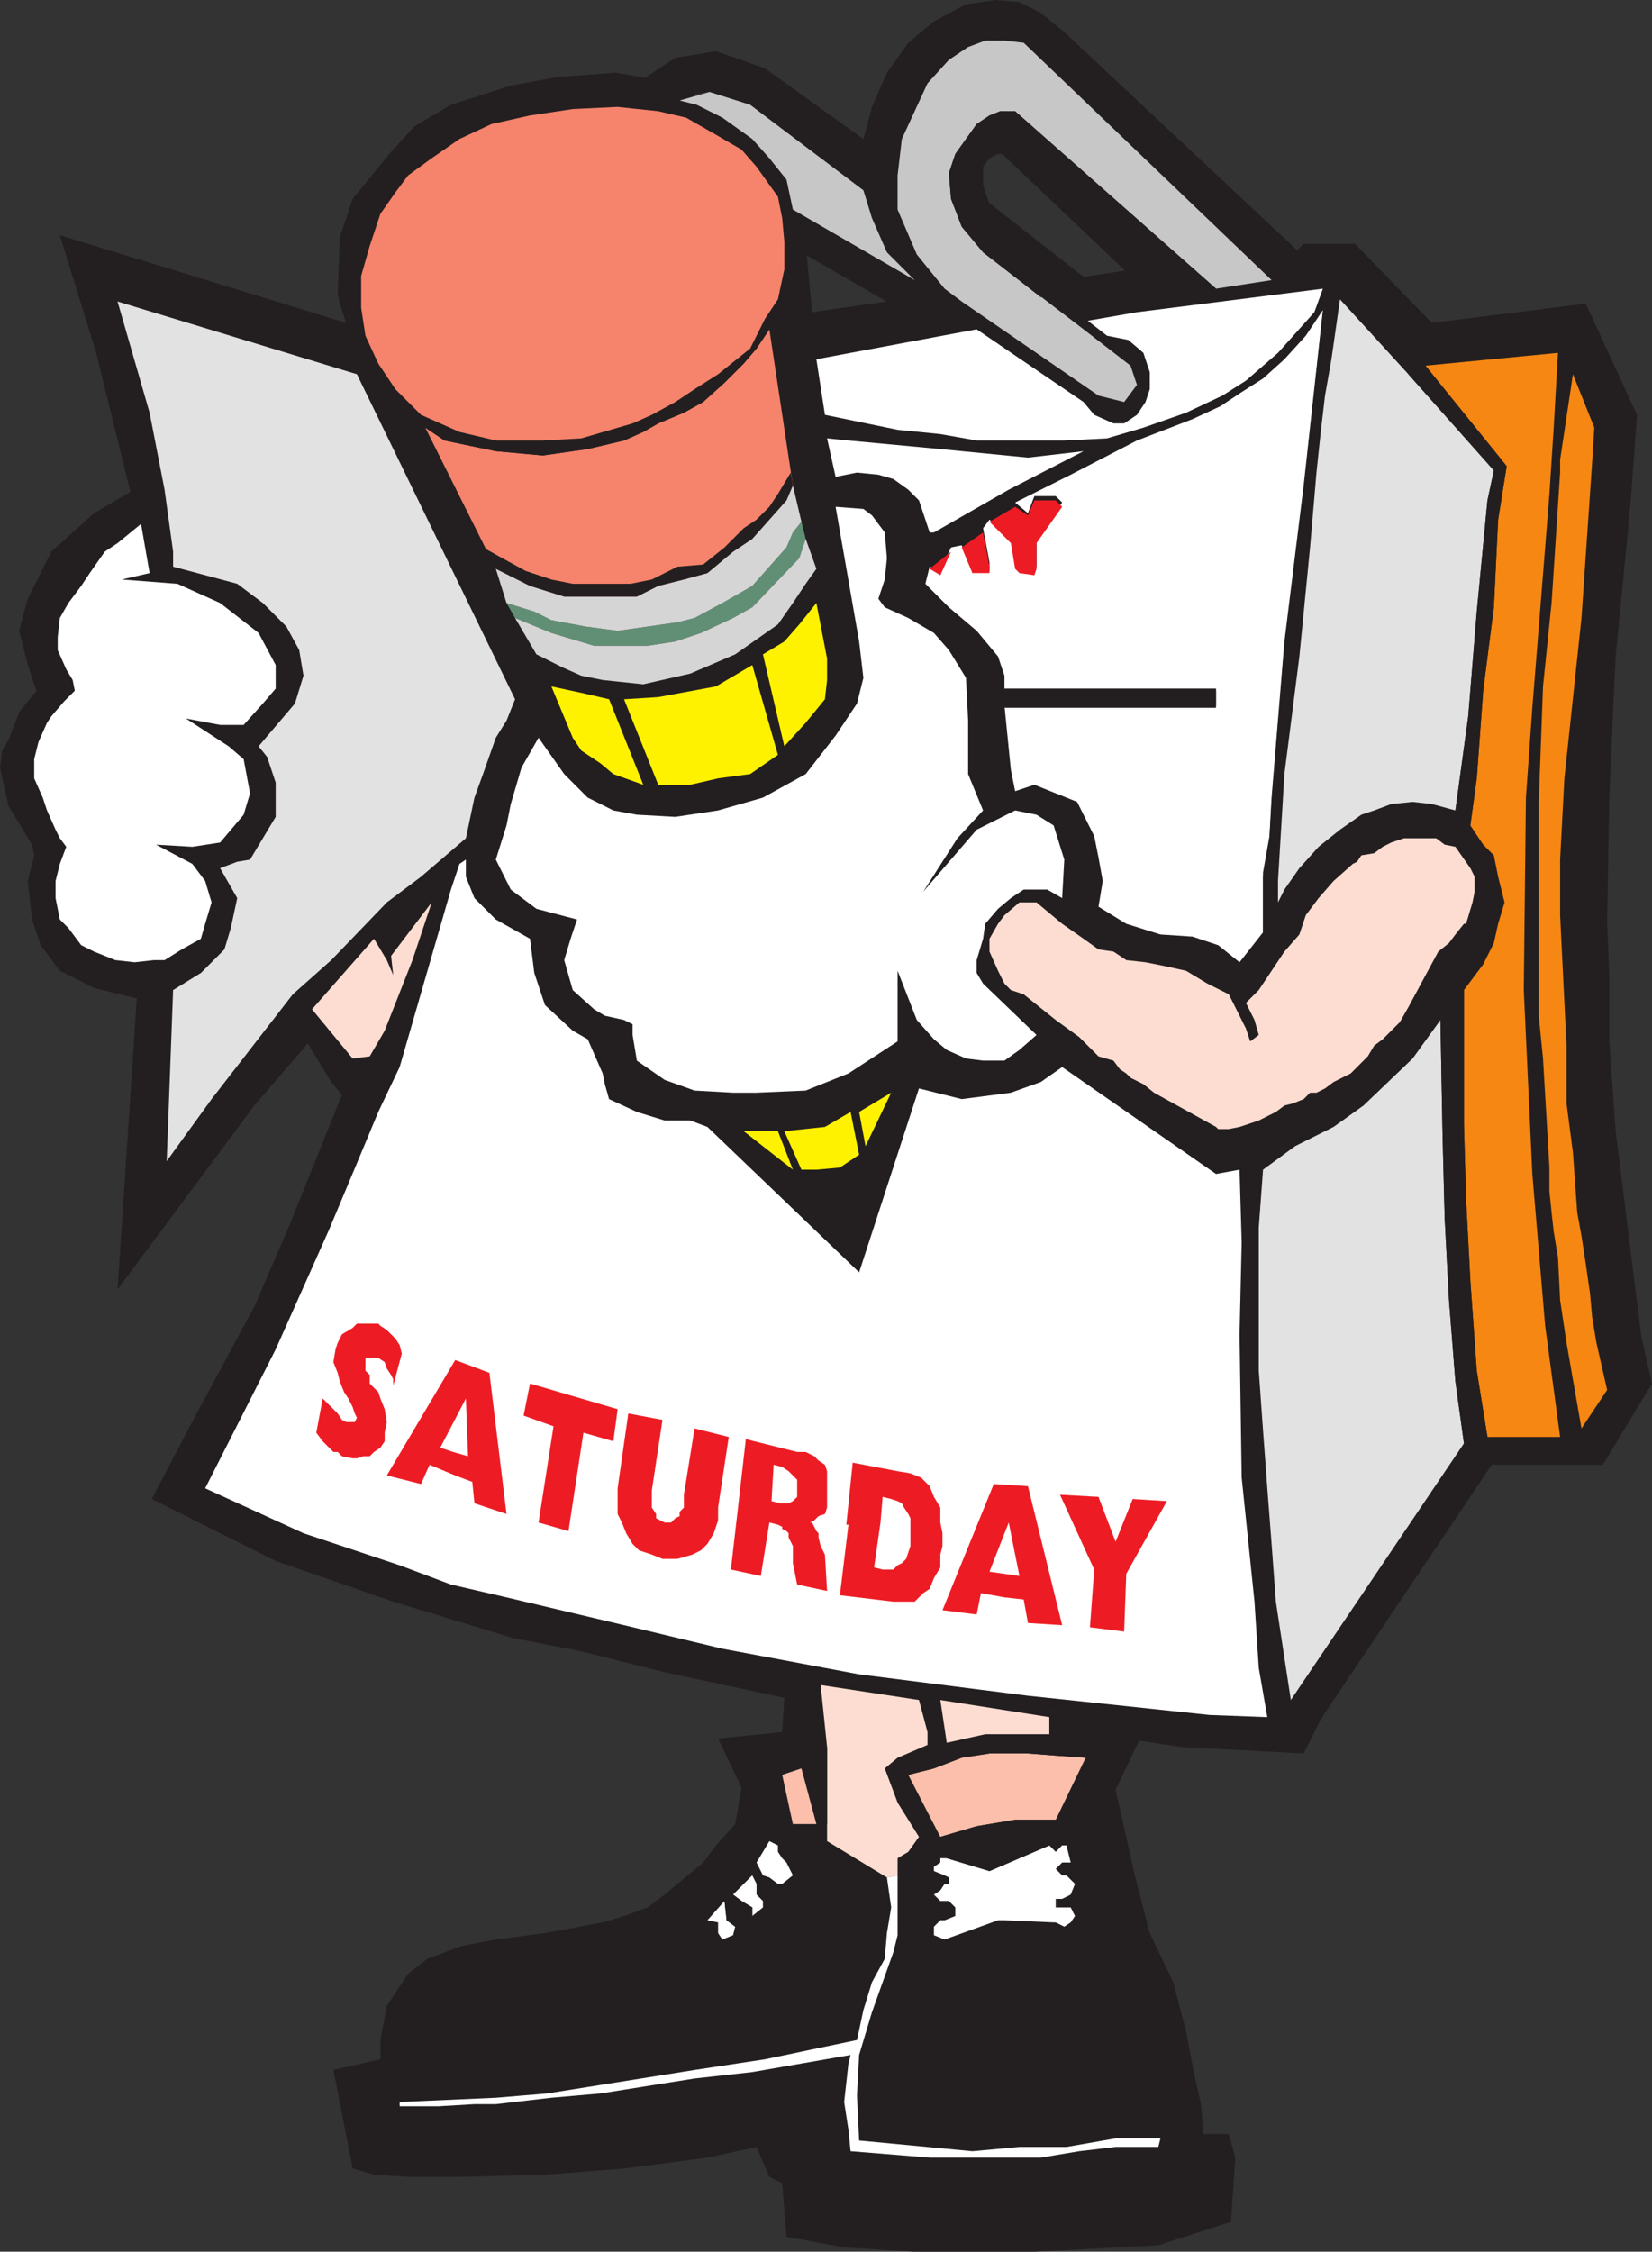 <svg xmlns="http://www.w3.org/2000/svg" width="579.75" height="789.75"><rect width="100%" height="100%" fill="#333333" stroke="none"/><path fill="#231f20" fill-rule="evenodd" d="m289.5 588 34.5 5.25h7.5l38.25 6.75 30 10.5-8.25 17.25 3.75 16.5 3 13.5L403.5 678l8.25 17.25 4.5 17.25 3 15.75 2.25 9.75.75 10.5h9l2.25 8.25-1.5 22.5-25.5 8.25-43.5 2.25h-42l-24.75-1.5L276 784.5l-1.5-18.75-4.5-2.25-4.5-10.5-17.25 3.75-28.5 3.75-28.5 2.25-29.25.75h-18.75l-12-.75-7.5-2.25L117 726l16.5-3.75v-6.75l2.25-12 7.5-11.25L150 687l12-4.5 12-2.25 17.25-2.25 20.25-3.75L219 672l8.25-3 6-4.5 13.5-11.25 4.5-6 6.75-7.5 2.25-12.75-8.25-17.25 22.5-2.25.75-12 14.25-7.5"/><path fill="#231f20" fill-rule="evenodd" d="m375 98.25 7.5-1.5 15-2.25 29.25 3.75 19.5-1.5L457.5 85.5h18l27 27.75 54-6.75 18 39-2.25 30.75-5.25 54-.75 15.75-1.5 33.75-.75 43.5.75 18.75v23.25l2.25 31.5 9 72 3.75 16.5-17.25 28.5h-39l-60 89.25-6 12-42.75-2.25-15-2.25-30-10.5-38.25-6.75H324L289.5 588l-14.25 7.5-42-9-30-7.5-23.25-4.5-42-12.75-41.25-14.25-43.5-21.75 15.75-30 20.25-37.5 12-27.75L120 384l-3.75-4.5L108 366l-18.75 21.75-48 64.5 6.75-102-15-3.75-12-6-6.75-9-3-9-1.5-13.5 2.25-9-.75-3.75L3 282.75l-3-13.5.75-6L3 259.5l3.75-9.75 6-7.5-3-9-3-12 3-11.25L18 193.5 33 180l12.75-7.5-12-48.75L21 82.5l100.5 30.75-2.25-6.75-.75-3.75.75-19.5 4.5-13.5 13.5-16.5 8.25-9 12.75-7.5 21-6.75 16.5-3L216 25.5l9 1.5 13.5 3.75 6.75 3 9 5.25 9.75 6.75 6 6.75 6.75 7.5 3 10.5 3 15 2.25 24 31.5-4.5 21-1.5 37.5-5.25"/><path fill="#fff" fill-rule="evenodd" d="m372.75 315 .75-13.5-3.75-12-6-3.75-7.5-1.5-13.5 6.75L324 312.75 336 294l9-9.75-5.25-12.75v-18.75l-.75-15-6-9.75-5.25-6-9-5.25-8.25-3.75-2.25-3 2.25-6.75.75-7.5-.75-9-4.5-6-3-2.25-9.75-.75L301.5 225l1.5 12.75-2.25 9-7.5 11.25-10.5 13.5-15 8.25-15.75 4.5-15 2.25-13.5-.75-8.25-1.5-9-4.5-8.25-8.25-9-12.75-6 10.5-3.75 12.75-1.5 7.5-3.75 12 5.25 10.5 9 6.75 14.25 3.75-2.25 6.75-2.25 7.5 3 10.5 7.5 6.75 3.75 2.25 6.75 1.5 3 1.5V363l1.5 9 9.75 6.75 10.5 3.75 13.5.75h8.25l17.25-.75 15-6L315 365.25V340.5l6.75 17.25 6 6.75 4.5 3.75 6.75 3 6 .75h7.5l5.25-3.75 6-5.25L345 345l-2.25-3.75v-4.5l2.25-7.5.75-5.25 4.5-5.25 4.5-3.75 4.5-3h8.25l5.25 3"/><path fill="#f6836c" fill-rule="evenodd" d="m270 115.5-4.5 6.75-4.5 5.25-6.75 6.75-7.5 6.75-6.75 3.75-9 3.75-5.25 3-6.75 3-12.75 3-15.75 2.25-16.5-1.5-18-3.75-6.75-4.5L174 199.5l12 6 12 3.75h25.5l7.5-3.75 9-2.25 8.25-2.25 9-7.5L264 189l12-13.5 2.25-5.25L270 115.5"/><path fill="#231f20" fill-rule="evenodd" d="m270 115.5-1.5-3.75-5.25 10.5-11.25 9-8.25 5.25L237 141l-8.25 4.5-6.75 3-18 5.25-13.5.75H174l-12.75-3-13.5-6 1.5 4.5 6.75 4.5 18 3.75 16.5 1.5 15.75-2.25 12.75-3 6.75-3 5.25-3 9-3.75 6.75-3.75 7.5-6.75 6.75-6.75 4.5-5.25 4.5-6.75"/><path fill="#f6836c" fill-rule="evenodd" d="m273 69-7.5-10.5-5.25-6-9-5.25-10.5-6L231 39l-14.25-1.5-15.75.75-15 2.25-13.5 3-11.25 5.25-9.75 6.75-8.25 6-4.5 6-5.25 7.5-3.75 11.25-3 10.5V108l1.5 9.75 4.5 9.75 6 9 9 9 13.5 6 12.75 3h16.5l13.5-.75 18-5.25 6.75-3L237 141l6.75-4.5 8.25-5.25 11.25-9 5.25-10.5L273 105l2.25-10.5v-9.75l-.75-8.25L273 69"/><path fill="#618f75" fill-rule="evenodd" d="m281.25 183-3 3.75L276 192l-12 13.5-10.5 6-9.75 5.25-6 1.5-21 3-11.25-1.5-12-2.25-6-3-9.75-3 3 5.25L193.5 222l15 4.5h18.75L237 225l9-3 11.25-5.25L264 213l16.5-17.25 2.25-6.75-1.5-6"/><path fill="#231f20" fill-rule="evenodd" d="m248.25 395.25 53.25 51 21-64.5-9.75 1.5-9 18.75-2.25-12h-3l3 15-6.75 4.5-8.25.75h-5.25l-6-13.5H273l5.25 13.5-17.25-13.5-12.75-1.5"/><path fill="#fff200" fill-rule="evenodd" d="m273 264.75-9-31.5-12.75 7.5L231 244.5l-12 .75 12 30h11.25L252 273l11.25-1.5 9.75-6.75m13.5-53.25-6 7.5-5.25 6-7.5 4.5 7.5 32.25 7.5-8.25 6.75-8.25.75-6.75V231l-3.75-19.5m-60.75 63.75-12-30L204 243l-10.5-2.25 7.5 18 3 4.5 6.75 4.5 4.5 3.75 10.5 3.75M298.5 390l-9 5.25-14.25 1.5 6 13.5h5.25l8.25-.75 6.75-4.5-3-15m14.25-6.75L301.5 390l2.25 12zM273 396.75h-12l17.25 13.5zm0 0"/><path fill="#231f20" fill-rule="evenodd" d="M547.5 504h4.5l3-3-5.25-30-2.25-15-.75-15-1.5-9-.75-6.75-.75-7.5v-8.25l-2.25-38.25-1.5-15v-75l1.5-40.5 3-29.25 3-45.75v-4.5l4.5-30-5.25-7.5-1.5 26.25-1.5 23.25-6 75-2.25 31.5-.75 67.5 3 64.5 4.5 53.25 5.25 39"/><path fill="#f68712" fill-rule="evenodd" d="m547.5 504-5.25-39-4.5-53.25-3-64.5.75-67.5 2.25-31.5 6-75 1.5-23.25 1.5-26.25-46.5 4.5 28.5 35.25-3 18.75-1.5 30.75-3.75 29.25-2.25 30.75-2.25 16.5 4.5 6.75 3.75 3.75 1.5 7.5 2.25 9-2.25 7.5-1.5 6.75-3.75 7.5-6.75 9v47.25l.75 26.25 1.5 28.5 2.25 31.5L522 504h25.5"/><path fill="#fff" fill-rule="evenodd" d="m213.75 385.5-1.5-5.25-.75-3.75-5.25-12-5.25-3-9.75-9-3.75-11.25-1.5-12-12-6.75-7.5-7.5-3-7.5v-6l-2.25 1.5-3 9-18 62.25-7.5 15.75-7.5 18-9.75 23.25-18.75 42L72 522l34.5 15.75L140.25 549l18 6.75 19.5 4.5L219 570l34.5 8.25 48 9 59.25 7.5 63.75 6.75 20.25.75-3-17.25-1.5-23.25-4.5-43.5L435 468l.75-32.25-.75-25.5-8.25 1.5-54-37.5-7.5 5.25-10.5 3.75-17.25 2.25-15-3.75-21 64.5-53.25-51-6-2.25h-9l-9.75-3-9.75-4.5"/><path fill="#f68712" fill-rule="evenodd" d="m555 501 9-13.5-3.75-16.5-1.5-9-.75-8.25-1.5-10.5-1.5-9.75-1.5-8.25-1.5-21-2.25-17.25v-20.25L547.5 321v-19.5L549 273l6-56.25 3.75-54.75.75-12-7.5-18.75-4.5 30v4.5l-3 45.75-3 29.25-1.5 40.5v75l1.5 15 2.25 38.25v8.25l.75 7.5.75 6.75 1.5 9 .75 15 2.25 15 5.25 30"/><path fill="#231f20" fill-rule="evenodd" d="m331.5 101.25-9.75-12L315 73.5v-12l1.5-12.75 9-19.5L333 21l6.75-4.5 6-2.25h6.75l6.75.75 87 83.25L456 88.5l-82.5-77.25-8.25-6.75-7.5-3.75L349.5 0 339 1.5l-11.25 6-9 7.5-7.5 10.5-5.25 12-3 11.25L268.5 24 258 20.25 251.25 18 237 20.25l-13.5 9 15 4.5 10.5-1.5 14.25 4.5 39.75 30 3 9.75 5.25 12 9.75 9.75-42.75-24.75 3 15L315 108l22.5-2.25-6-4.5"/><path fill="#e3e2e2" fill-rule="evenodd" d="m505.5 357.75-9.75 13.5-17.25 16.5-10.5 7.5-13.5 6.75-11.25 8.25-1.5 20.25v50.25l1.5 21 1.5 20.25 1.5 19.5 1.5 20.25 5.25 34.5 60.75-90-3-21.75-2.25-28.5-1.5-28.5-.75-29.25-.75-40.5"/><path fill="#fff" fill-rule="evenodd" d="m464.25 108.75-6 9-7.5 8.25-7.5 6.75L435 138l-6.75 4.5-9.75 4.5-19.5 7.5-23.25 12-19.5 9.75 4.5 3.75 2.25-6h7.5l2.25 2.25-9 12.75v9.75l-.75 1.5h-5.25l-1.5-1.5-1.5-9.75-7.5-6.75-2.25 3 2.25 12v3h-6l-3.75-9-3.75.75-3.75 8.25-3.75-1.5-1.5 6L333 213l9.75 8.25 7.5 9 2.25 6.75v4.5h74.25v6H352.5l2.25 22.5 1.5 7.5 6.75-2.25 15 6 6 12 1.5 7.5L387 309l-1.5 9 9.75 6 12 3.75 11.25.75 9 3 7.5 6 8.25-10.5v-21l2.25-12.75.75-13.5 4.5-54.75 6.75-54.75 6.75-61.5"/><path fill="#231f20" fill-rule="evenodd" d="M448.5 316.5V309l2.25-37.5 5.25-41.25 3.75-38.25 2.25-26.25 1.5-14.25 1.5-12.75 2.25-12.75 3-21-6 4.5-6.75 62.25-6.75 54.75-4.5 54.75-.75 12.75-2.25 13.5v20.25l5.25-11.25"/><path fill="#e3e2e2" fill-rule="evenodd" d="m494.25 131.25-24-26.25-3 21-2.25 12.75-1.5 12.75-1.5 14.25-2.25 26.25-3.75 38.25-5.25 41.25-2.25 37.5v7.5l2.25-4.5 5.25-7.5 6.75-7.5 7.5-6 7.5-5.25 4.5-1.5 6-2.25 7.5-.75 6.75.75 8.25 2.25 4.5-33 3-36.75 3.75-39 2.25-10.5-30-33.75"/><path fill="#fff" fill-rule="evenodd" d="M464.25 101.25 399 109.5l-17.25 3 6.75 5.25 7.5 1.5 5.25 4.5 2.25 6.75v6L402 141l-3 4.5-4.5 3h-3.75l-6.75-3-3.75-4.5-37.5-25.5L286.5 126l3 19.5 25.5 5.25 15 1.5 12.75 2.25h30.75l15-.75 12.75-3.75 15-5.25 12.75-6 8.25-5.25 11.25-9.75 12.75-14.25 3-8.25"/><path fill="#fdddd2" fill-rule="evenodd" d="m437.25 351.75 4.5-4.5 9-13.5 5.25-6 2.25-6.75 4.5-6 5.25-6 6.75-6 1.5-.75 1.5-2.25 4.5-.75 3-2.25 3-1.5 4.5-1.5H504l3 2.25 3.75.75 5.25 7.5 1.5 3v5.25l-.75 3.75-2.25 7.5h-.75l-3 3.75-2.25 3-3.75 3-10.5 19.5-3 5.25-6 6-3 2.25-2.25 3.75-6 6-6 3-3 2.25-3 1.5h-2.25l-2.25 2.25-3.75 1.5-3 .75-3 2.25-6 3-6.75 2.25-3.75.75h-3.75l-.75-.75-21.75-12-3.75-3-4.5-2.25-1.5-1.5L393 375l-2.25-3-5.25-1.5-6.75-6.75-8.25-6-11.25-9-4.5-1.5-2.25-2.25-2.25-4.5-3-6.75v-4.5l3-5.25 2.25-3 5.25-4.5h6l9 7.5 7.5 5.25 5.25 3.75 5.25.75 4.5 3 6.75.75 7.5 1.5 6.75 1.5 7.5 4.5 7.5 3.75 6 12 1.5 4.5 3-2.25-1.5-5.25-3-6"/><path fill="#231f20" fill-rule="evenodd" d="m522 504-3.75-23.25-2.25-31.5-1.5-28.5-.75-26.25v-47.25l-8.25 10.5.75 40.5.75 29.25 1.5 28.5 2.25 28.5 3 21.75L516 504h6m-27.75-372.75 30 33.75-2.25 10.5-3.75 39-3 36.75-4.5 33 5.25 5.25 2.25-16.5 2.25-30.75 3.75-29.25 1.5-30.75 3-18.75-28.5-35.25-6 3"/><path fill="#c8c7c8" fill-rule="evenodd" d="m426.75 101.25 19.5-3-87-83.25-6.75-.75h-6.75l-6 2.25L333 21l-7.5 8.25-9 19.5L315 61.5v12l6.75 15.75 9.75 12 6 4.5 48 33 9 2.25 4.5-6-2.25-6.75-16.5-12.75-35.25-27-7.5-9-3.75-9.75-.75-9 2.25-6.75 7.5-10.5 4.5-3L351 39h5.25l70.5 62.25"/><path fill="#231f20" fill-rule="evenodd" d="M426.75 101.25 356.25 39H351l-3.75 1.5-4.5 3-7.5 10.5-2.25 6.75.75 9 3.75 9.75 7.5 9 20.25 15.75 16.5-6-34.5-27-1.5-3.75-.75-3v-6l2.25-3 3-1.5h1.5l45 42.75 30 4.5"/><path fill="#fff" fill-rule="evenodd" d="m290.25 153.75 3 13.5 7.5-1.5 7.5.75 5.25 1.5 5.25 3.75 3.75 3.75 3.75 11.25h1.5l26.25-15 26.25-13.5-19.5 2.25-30.75-3-32.25-3-7.5-.75"/><path fill="#c8c7c8" fill-rule="evenodd" d="m321 98.25-9.75-9.75-5.25-12-3-9.75-39.75-30-14.25-4.5-10.5 3 6 1.5 9 4.5 10.5 7.5 6 6.75 6 7.5 2.25 10.5L321 98.25"/><path fill="#231f20" fill-rule="evenodd" d="M352.5 248.25h74.25v-6H352.5v6"/><path fill="#ed1c24" fill-rule="evenodd" d="m347.25 183 7.5 7.5 1.5 9 1.5 1.5 5.25.75.75-2.25v-9l9-12.75-2.25-2.25H363l-2.25 5.25-4.5-3-9 5.25m-9.75 9 3.75 9h6v-2.25l-2.25-12-7.5 5.25m-11.25 7.5 3.75 2.25 3.75-8.25zm0 0"/><path fill="#fdddd2" fill-rule="evenodd" d="m288 591 2.25 21.75v33l21 12.75 3.75-.75v-6l3.75-2.25 3.75-5.25-7.5-12-4.5-12 4.5-3.75 10.5-4.5v-4.5l-3-11.25L288 591"/><path fill="#fbbfac" fill-rule="evenodd" d="m381 616.5-10.5-.75-9.75-.75h-13.5l-9.75 1.5-9.75 3.75-9 2.25L330 644.25l12.75-3.75 13.5-2.25h14.25L381 616.5"/><path fill="#231f20" fill-rule="evenodd" d="M368.25 608.25h-22.5l-13.5 3-13.5 11.25 9-2.25 9.75-3.75 9.75-1.5h13.5l9.75.75 10.5.75-12.75-8.25"/><path fill="#fff" fill-rule="evenodd" d="M332.25 651.75H330v1.5l-2.25 1.5v1.5l3.75 1.5 1.5.75v2.25h-1.5L330 663l-2.25 1.5 2.25 2.25h3l2.25 2.25v3l-3.75 1.5H330l-2.25 2.25v3l3.75 1.5 18.75-6.75h2.25l17.25.75h.75l3 1.5 2.25-1.5 1.5-2.25-1.5-3h-5.25v-3h2.25l3-1.5 1.5-3.75-3-3h-1.5l-2.25-2.25 2.25-2.25h3l-1.5-6h-1.5l-2.25 2.25-2.25-2.25-21 9-15-4.5"/><path fill="#231f20" fill-rule="evenodd" d="M370.5 638.25h-14.25l-13.5 2.25-12.75 3.75 2.25 7.5 15 4.5 21-9 2.25-9"/><path fill="#fdddd2" fill-rule="evenodd" d="m330 596.25 2.25 15 13.5-3h22.5v-6l-38.25-6"/><path fill="#231f20" fill-rule="evenodd" d="m278.25 639.75-3.75-17.25-4.5 23.25 3 1.5v2.25l1.5 2.25 1.5 1.5 2.25 4.5v-18m12 0v-27l-9 7.5 5.25 19.5h3.75"/><path fill="#fbbfac" fill-rule="evenodd" d="m281.25 620.25-6.75 2.25 3.75 17.25h8.25l-5.25-19.5"/><path fill="#231f20" fill-rule="evenodd" d="M274.5 660.75H273l-3-2.25-2.25-.75-2.25-4.5-1.5 4.5 1.5 3v3.75l2.25 2.25V669l6.75-8.25"/><path fill="#fff" fill-rule="evenodd" d="m270 645.75-4.5 7.5 2.25 4.5 2.25.75 3 2.25h1.5l3.75-3-2.25-4.5-1.5-1.5-1.5-2.25v-2.25l-3-1.5m-6 12-6.75 6.75 3 2.25L264 669v3l3.75-3v-2.25l-2.25-2.25v-3.75l-1.5-3m-9.75 9-6 6.75 3.75.75V678l1.5 2.25 3.75-1.5.75-3-3-2.25-.75-6.75"/><path fill="#231f20" fill-rule="evenodd" d="M264 672v-3l-3.75-2.25-3-2.25-3 2.25.75 6.75 3 2.25 6-3.75"/><path fill="#e3e2e2" fill-rule="evenodd" d="m125.25 131.25-84-25.5 11.25 39 5.25 27 3 21.75v5.25l22.5 6 9 6.75 8.25 8.25L105 228l1.5 9-3 9.75-12.75 15 3 3.75 3 9v12l-9 15-4.5.75-6 2.25 6 10.5L81 325.5l-2.25 7.5-8.25 8.25-9.75 6-2.25 60 15.75-21.75 28.5-36.75 13.5-12 19.5-20.25 12-9L163.5 294l3-14.25 3-8.25 4.5-12.75 3.75-6 3-7.5-55.5-114"/><path fill="#fff" fill-rule="evenodd" d="m52.5 201-3-17.25-8.25 6.75-4.5 3-5.25 7.5-3 4.5-4.5 6-3 5.25-.75 6.75v4.5l3 6.75 2.25 3.75.75 3.75L22.5 246l-4.5 5.25-1.5 2.25-3 6.75-1.5 6V273l3 6.75 1.5 4.5 3 6.75 1.5 3 2.25 3-2.25 6-1.5 6v6l1.5 7.5 3 3 4.5 6 4.5 2.25 7.5 3 6.75.75 6.75-.75h3.75l6-3.75 6.75-3.75L72 324l2.25-7.5L72 309l-4.5-6-12.75-6.75 12.75.75 9.75-1.5 8.25-9.75 2.25-7.5-2.25-12-5.25-4.5-15-9.75 12 2.25h8.25l6.75-7.5 4.5-5.25v-8.25l-6-11.25-13.5-10.5-15-6.75-19.5-1.5L52.5 201"/><path fill="#fdddd2" fill-rule="evenodd" d="m151.5 316.5-14.25 18.75.75 6.75-2.25-5.25-4.5-7.5L109.5 354l14.25 17.25 6-.75 5.25-9 9.75-24.75 6.75-20.25"/><path fill="#fff" fill-rule="evenodd" d="m311.25 658.5 1.5 10.5-1.5 9-.75 9-4.5 8.25-3 9.75-2.25 10.5-32.25 6.75-24.75 3.75-51.75 8.25-18 1.5-33.75 1.5v1.5h13.5l12.75-.75h7.5l19.5-2.25 17.25-1.5 33-5.25 20.25-2.25 34.5-6-.75 3-1.5 13.5 1.5 9.75.75 7.5 27.75 2.25h39l13.5-2.25 12.75-1.5h15l.75-3H391.5l-17.25 3h-16.5l-16.5 1.5-39.75-3.75-.75-15.75.75-14.25 4.5-15 7.5-21 1.5-6v-21l-3.75.75"/><path fill="#d6d5d5" fill-rule="evenodd" d="m282.75 189-2.25 6.75L264 213l-6.75 3.75L246 222l-9 3-9.75 1.5H208.5l-15-4.5-12.75-5.25 7.5 12.75 9 4.5 6.75 3 7.5 1.5 14.25 1.5 16.5-3.75L258 229.5l15-10.5 5.25-7.5 4.5-6.75 3.75-5.25-3.75-10.5"/><path fill="#d6d5d5" fill-rule="evenodd" d="m281.25 183-3-12.75-2.25 5.25-12 13.5-6.75 4.5-9 7.5-8.25 2.25-9 2.25-7.5 3.75H198l-12-3.75-12-6 3.75 12 9.75 3 6 3 12 2.25 11.25 1.5 21-3 6-1.5 9.75-5.25 10.5-6 12-13.5 2.25-5.25 3-3.75"/><path fill="#231f20" fill-rule="evenodd" d="m278.25 170.25-.75-4.5-4.5 7.5-3 4.5-4.5 4.5-4.5 3-6.75 6.75-7.5 6-9 .75-9 4.5-7.5 1.5H201l-7.5-1.5-9-3-8.25-4.5-6.75-3.75 4.5 7.5 12 6 12 3.75h25.5l7.5-3.75 9-2.25 8.25-2.25 9-7.5L264 189l12-13.5 2.25-5.25"/><path fill="#ed1c24" fill-rule="evenodd" d="m113.25 490.5 5.25 5.25L120 498l1.5.75h3l.75-1.5-.75-1.5-.75-2.25-1.5-3-1.5-2.25-1.5-3.75-.75-3-1.5-3.75.75-4.5.75-2.25 1.5-3 3.75-2.25 1.5-1.5h7.5l.75.75 2.25 1.5 3 3 1.5 2.25.75 3-3 11.25v-2.25l-.75-1.5-1.5-2.25-.75-2.25-2.25-1.5h-4.5v4.5l1.5 1.5v3l3 3 .75 2.25 1.5 3.75.75 4.5-.75 3.75v3l-1.5 2.25-2.25 1.5-1.5 1.5h-2.25l-2.25.75h-1.5l-3.75-.75-1.5-1.5H117l-3.75-3.75-2.25-3 2.25-12m46.5 27-9-3.75-3 6.75-12-3 24-40.5 12 4.5 6 49.5-11.25-3.75-.75-7.5-6-2.25-.75-8.25 5.25 1.5-.75-20.25-9 17.25 4.5 1.5.75 8.25m24-21 2.25-11.25 30.75 9-1.5 11.25-10.5-3-5.25 34.5-10.5-3 5.25-33.75-10.5-3.75M252 528.75v4.5l-1.5 4.5-2.25 3.75-2.25 2.25-3 1.5-5.25 1.5h-5.25l-3.75-1.5-4.5-1.5-2.25-2.25-2.25-3.75-1.5-3.75-1.5-3v-9l3.75-26.25 12 2.25-3.75 24.75v6l1.5 2.25v1.5l3 1.5h2.25l1.5-1.5 1.5-.75v-1.5l1.5-1.5v-4.5l3.75-23.25 12 3-3.75 24.75m22.5 6.75-1.5-.75-3-.75-3 18.75-10.5-2.25 5.25-45.75 18 4.5h3l3 1.5 1.5 1.5 2.25 1.5.75 2.25v12.75l-.75 2.25-2.25.75-1.5 1.5-1.5.75h.75l1.5 3 .75.75v1.5l.75 3 1.5 3 .75 12.75-10.5-2.25-1.5-7.5v-6l-1.5-3v-1.5L276 537l-1.5-.75v-9h2.25l1.5-.75 1.5-1.5v-6l-3-3-2.25-1.5-3-.75-.75 12.75 3 .75h.75v8.25m22.5-.75 12-.75-2.25 15.75 3 .75h3.75l1.5-1.5 1.5-.75 1.5-1.5 1.5-4.5v-9.75l-.75-1.5-1.5-2.25-.75-1.5-1.5-.75-2.25-.75-3-.75-.75 9-12 .75 2.25-21.75 15.75 3 4.5.75 3.75 1.5 3 3 1.5 3.75 2.25 3.75V534l.75 3.75v4.5l-.75 3v4.5l-2.25 3.75-1.5 3.75-2.25 1.5-3 3h-7.5l-18.75-2.25 3-24.75H297m55.5 25.5-8.25-1.5-1.5 7.5-12-1.5 18-44.25 12 .75 12 48.75-12-.75-1.5-8.25-6.75-.75V552l5.25.75L354 534l-6.75 17.25 5.25.75v8.25m31.5-9.75-12-26.25 13.5.75 6 15.75 6-15 12 .75-14.25 25.5-.75 20.25-12-1.5 1.5-20.25"/></svg>
